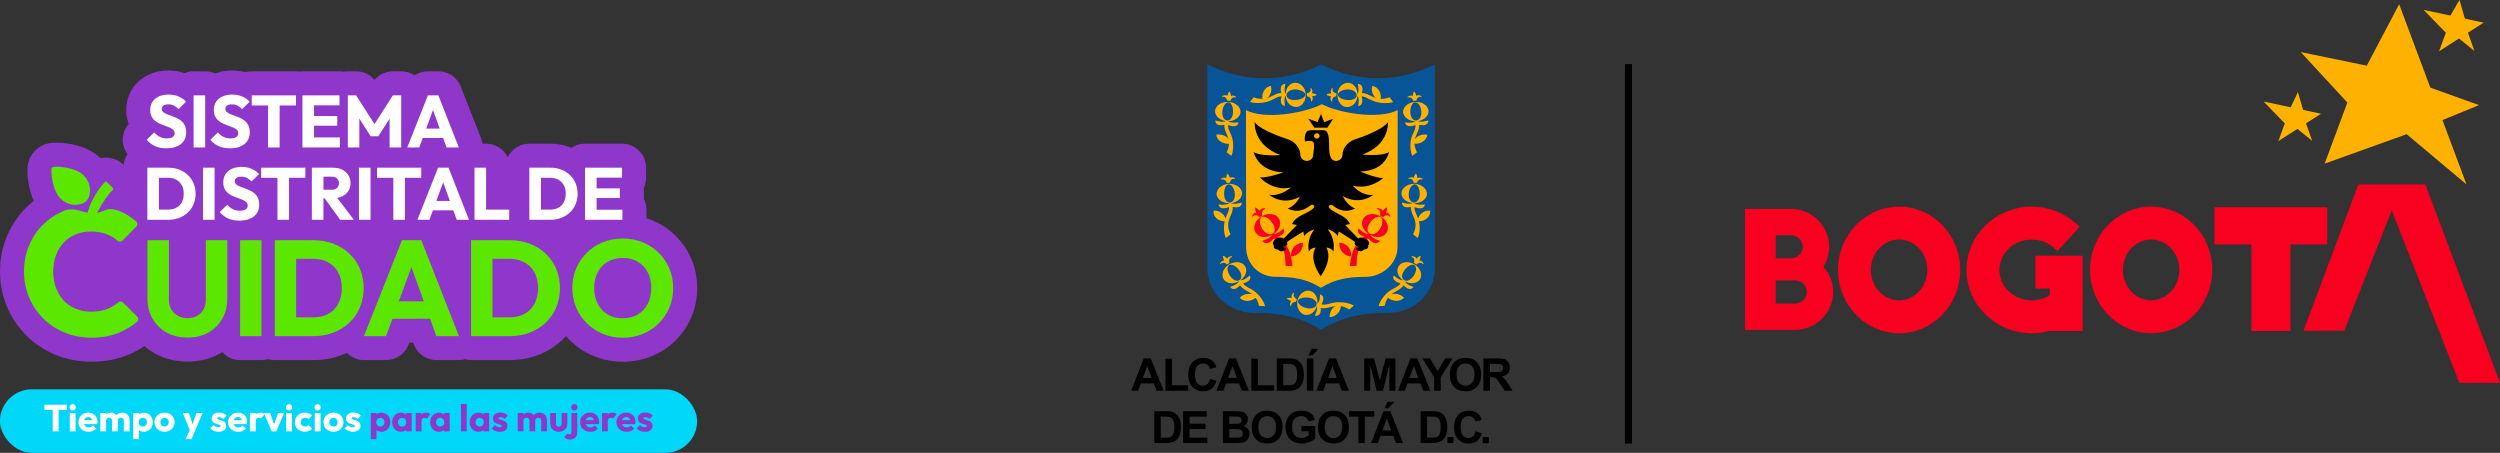 <?xml version="1.0" encoding="UTF-8"?>
<svg id="Capa_1" data-name="Capa 1" xmlns="http://www.w3.org/2000/svg" viewBox="0 0 1409.62 255.35">
  <rect x="0" y="0" width="1409.62" height="255.35" fill="#333333" stroke="none"/>
  <defs>
    <style>
      .cls-1 {
        fill: #f80020;
      }

      .cls-2 {
        fill: #075497;
      }

      .cls-3 {
        fill: #ffb100;
      }

      .cls-4 {
        fill: #fff;
      }

      .cls-5 {
        fill: #9037cb;
      }

      .cls-6 {
        fill: #00d7f9;
      }

      .cls-7 {
        fill: #5ce700;
      }
    </style>
  </defs>
  <g>
    <g>
      <rect class="cls-6" x="0" y="219.53" width="393.09" height="35.82" rx="17.91" ry="17.91"/>
      <g>
        <polygon class="cls-4" points="25.02 231.12 29.73 231.12 29.73 243.23 33.07 243.23 33.07 231.12 37.77 231.12 37.77 228.2 25.02 228.2 25.02 231.12"/>
        <rect class="cls-4" x="39.35" y="232.89" width="3.26" height="10.34"/>
        <path class="cls-4" d="M40.99,227.88c-.51,0-.93.17-1.27.51-.33.34-.5.77-.5,1.28s.17.92.5,1.27c.33.35.76.52,1.27.52s.93-.17,1.26-.52c.33-.35.49-.77.49-1.27s-.16-.94-.49-1.28c-.33-.34-.75-.51-1.26-.51Z"/>
        <path class="cls-4" d="M52.48,233.31c-.78-.44-1.68-.66-2.7-.66s-1.99.23-2.83.7c-.84.47-1.5,1.11-1.99,1.93-.49.82-.73,1.74-.73,2.78s.25,1.97.74,2.79c.5.82,1.18,1.47,2.05,1.93.87.46,1.87.69,2.99.69.87,0,1.66-.15,2.38-.45.72-.3,1.34-.74,1.85-1.34l-1.79-1.79c-.31.35-.67.62-1.09.8-.41.18-.87.27-1.38.27-.55,0-1.03-.12-1.44-.35-.4-.23-.72-.57-.94-1-.07-.14-.13-.3-.18-.46l7.4-.02c.06-.27.1-.51.12-.71.02-.21.03-.4.03-.59,0-1.01-.22-1.9-.67-2.68-.45-.78-1.06-1.39-1.84-1.83ZM48.47,235.49c.38-.23.82-.35,1.33-.35.48,0,.89.1,1.22.31.33.21.59.5.76.89.07.16.13.35.17.55h-4.51c.04-.14.09-.28.16-.41.21-.43.5-.76.87-.99Z"/>
        <path class="cls-4" d="M71.05,233.17c-.62-.33-1.32-.5-2.12-.5s-1.54.17-2.18.52c-.43.23-.8.53-1.12.89-.3-.38-.65-.69-1.07-.93-.57-.33-1.22-.49-1.95-.49-.77,0-1.45.16-2.06.48-.27.14-.51.31-.72.5v-.77h-3.26v10.34h3.26v-6.04c0-.35.07-.65.22-.89.15-.24.35-.43.61-.56s.55-.2.87-.2c.47,0,.86.15,1.18.44s.48.7.48,1.22v6.04h3.26v-6.04c0-.35.07-.65.22-.89.15-.24.35-.43.61-.56s.55-.2.87-.2c.47,0,.86.15,1.18.44.32.29.48.7.48,1.22v6.04h3.26v-6.41c0-.87-.18-1.61-.54-2.22-.36-.62-.85-1.09-1.47-1.43Z"/>
        <path class="cls-4" d="M83.71,233.38c-.76-.47-1.63-.7-2.61-.7-.7,0-1.33.14-1.92.43-.29.14-.55.31-.79.5v-.71h-3.26v14.71h3.21v-5.07c.25.2.52.37.83.51.58.27,1.22.4,1.92.4.98,0,1.85-.23,2.61-.7.76-.47,1.35-1.11,1.79-1.92.43-.81.65-1.73.65-2.77s-.22-1.96-.65-2.77c-.43-.81-1.03-1.45-1.79-1.92ZM82.55,239.31c-.2.37-.47.66-.82.87-.35.21-.76.32-1.22.32-.44,0-.84-.11-1.19-.32-.35-.21-.63-.5-.82-.87-.19-.37-.29-.79-.29-1.26s.1-.91.3-1.28c.2-.37.47-.66.82-.86.35-.21.75-.31,1.2-.31s.85.1,1.2.31c.35.21.62.49.82.86.2.37.3.79.3,1.28s-.1.89-.3,1.26Z"/>
        <path class="cls-4" d="M95.68,233.35c-.85-.47-1.82-.7-2.89-.7s-2.04.24-2.89.71c-.85.48-1.53,1.12-2.02,1.93-.5.81-.74,1.72-.74,2.75s.25,1.94.74,2.77c.5.82,1.17,1.47,2.03,1.95.86.48,1.82.71,2.88.71s2.04-.24,2.89-.71c.85-.48,1.53-1.12,2.02-1.95.5-.82.75-1.75.75-2.77s-.25-1.94-.75-2.76c-.5-.82-1.17-1.46-2.02-1.93ZM94.84,239.32c-.19.38-.46.67-.82.87-.35.21-.77.31-1.23.31s-.86-.1-1.21-.31c-.35-.21-.63-.5-.83-.87-.2-.38-.3-.8-.3-1.27s.1-.91.3-1.28c.2-.37.48-.66.83-.86.35-.21.76-.31,1.21-.31s.88.1,1.22.31c.35.21.62.49.82.85.2.36.3.78.3,1.27s-.1.91-.29,1.29Z"/>
        <polygon class="cls-4" points="108.62 239.17 106.56 232.89 103.05 232.89 107 242.52 104.64 247.59 107.99 247.59 109.82 243.27 114.24 232.89 110.73 232.89 108.62 239.17"/>
        <path class="cls-4" d="M122.76,235.39c.18-.11.46-.16.83-.16s.78.08,1.18.23c.4.16.77.43,1.1.81l1.85-1.87c-.47-.6-1.07-1.05-1.82-1.35-.74-.3-1.56-.46-2.44-.46s-1.57.14-2.19.43c-.62.28-1.11.67-1.45,1.16s-.51,1.07-.51,1.73c0,.62.12,1.14.36,1.54.24.4.55.72.94.95.38.23.79.4,1.21.53.43.13.83.24,1.21.35.38.11.7.23.95.36.25.13.37.33.37.59,0,.2-.1.35-.31.47-.21.11-.5.17-.88.17-.55,0-1.06-.1-1.53-.31-.47-.21-.87-.49-1.21-.86l-1.85,1.87c.35.38.78.72,1.29,1.01.5.29,1.05.51,1.64.67.59.16,1.19.23,1.8.23,1.29,0,2.32-.3,3.08-.89.76-.6,1.14-1.4,1.14-2.4,0-.65-.12-1.18-.36-1.59-.24-.4-.55-.73-.94-.97-.38-.24-.79-.43-1.21-.57-.43-.14-.83-.26-1.21-.36-.38-.1-.7-.21-.94-.34-.24-.13-.36-.3-.36-.51,0-.2.09-.35.28-.46Z"/>
        <path class="cls-4" d="M136.85,233.31c-.78-.44-1.68-.66-2.7-.66s-1.99.23-2.83.7c-.84.47-1.5,1.11-1.99,1.93-.49.82-.73,1.74-.73,2.78s.25,1.97.74,2.79c.5.82,1.18,1.47,2.05,1.93.87.46,1.87.69,2.99.69.87,0,1.66-.15,2.38-.45.72-.3,1.34-.74,1.85-1.34l-1.79-1.79c-.31.35-.67.62-1.09.8-.41.18-.87.27-1.38.27-.55,0-1.03-.12-1.44-.35-.4-.23-.72-.57-.94-1-.07-.14-.13-.3-.18-.46l7.4-.02c.06-.27.1-.51.12-.71.02-.21.03-.4.03-.59,0-1.01-.22-1.9-.67-2.68-.45-.78-1.06-1.39-1.84-1.83ZM132.83,235.49c.38-.23.82-.35,1.33-.35.48,0,.89.1,1.22.31.33.21.59.5.76.89.07.16.13.35.17.55h-4.51c.04-.14.09-.28.16-.41.21-.43.5-.76.87-.99Z"/>
        <path class="cls-4" d="M154.53,239.29l-2.21-6.4h-3.51l.27.64c-.27-.28-.57-.49-.92-.63-.38-.15-.81-.22-1.31-.22-1.14,0-2.02.33-2.66,1v-.79h-3.26v10.34h3.26v-5.68c0-.67.16-1.17.48-1.5.32-.33.75-.5,1.29-.5.27,0,.51.04.72.13.21.09.39.21.53.36l1.91-2.41,4.07,9.61h2.62l4.38-10.34h-3.45l-2.21,6.4Z"/>
        <rect class="cls-4" x="161.36" y="232.89" width="3.26" height="10.34"/>
        <path class="cls-4" d="M163,227.88c-.51,0-.93.17-1.27.51-.33.34-.5.77-.5,1.28s.17.92.5,1.27c.33.35.76.52,1.27.52s.93-.17,1.26-.52c.33-.35.49-.77.49-1.27s-.16-.94-.49-1.28c-.33-.34-.75-.51-1.26-.51Z"/>
        <path class="cls-4" d="M173.1,240.28c-.33.15-.71.22-1.14.22-.45,0-.87-.11-1.23-.32-.37-.21-.66-.5-.86-.87-.21-.37-.31-.79-.31-1.28s.1-.9.31-1.27c.21-.36.49-.65.85-.85.36-.21.78-.31,1.25-.31.41,0,.78.06,1.1.19.32.13.6.33.84.6l2.09-2.09c-.53-.55-1.12-.97-1.8-1.25-.67-.28-1.42-.42-2.22-.42-1.08,0-2.05.23-2.92.7-.87.47-1.55,1.11-2.05,1.93-.5.82-.76,1.74-.76,2.78s.25,1.94.74,2.77c.5.82,1.18,1.47,2.04,1.94.87.47,1.83.7,2.89.7.84,0,1.6-.15,2.28-.44.68-.29,1.29-.72,1.83-1.29l-2.06-2.09c-.24.27-.53.48-.86.63Z"/>
        <path class="cls-4" d="M179.11,227.88c-.51,0-.93.17-1.27.51-.33.34-.5.77-.5,1.28s.17.92.5,1.27c.33.35.76.52,1.27.52s.93-.17,1.26-.52c.33-.35.49-.77.49-1.27s-.16-.94-.49-1.28c-.33-.34-.75-.51-1.26-.51Z"/>
        <rect class="cls-4" x="177.48" y="232.89" width="3.26" height="10.34"/>
        <path class="cls-4" d="M190.91,233.35c-.85-.47-1.82-.7-2.89-.7s-2.04.24-2.89.71c-.85.48-1.53,1.12-2.02,1.93-.5.81-.74,1.72-.74,2.75s.25,1.94.74,2.77c.5.82,1.17,1.47,2.03,1.95.86.48,1.82.71,2.88.71s2.04-.24,2.89-.71c.85-.48,1.53-1.12,2.02-1.95.5-.82.75-1.75.75-2.77s-.25-1.94-.75-2.76c-.5-.82-1.17-1.46-2.02-1.93ZM190.06,239.32c-.19.38-.46.67-.82.87-.35.21-.77.31-1.23.31s-.86-.1-1.21-.31c-.35-.21-.63-.5-.83-.87-.2-.38-.3-.8-.3-1.27s.1-.91.3-1.28c.2-.37.48-.66.83-.86.35-.21.76-.31,1.21-.31s.88.1,1.22.31c.35.21.62.49.82.85.2.36.3.78.3,1.27s-.1.91-.29,1.29Z"/>
        <path class="cls-4" d="M198.52,235.39c.18-.11.46-.16.83-.16s.78.08,1.18.23c.4.16.77.43,1.1.81l1.85-1.87c-.47-.6-1.07-1.05-1.82-1.35-.74-.3-1.56-.46-2.44-.46s-1.57.14-2.19.43c-.62.28-1.11.67-1.45,1.16-.34.49-.51,1.07-.51,1.73,0,.62.12,1.14.36,1.54.24.4.55.72.94.95.38.23.79.4,1.21.53.43.13.83.24,1.21.35.38.11.7.23.95.36.25.13.37.33.37.59,0,.2-.1.35-.31.47-.21.11-.5.17-.88.17-.55,0-1.06-.1-1.53-.31-.47-.21-.87-.49-1.21-.86l-1.85,1.87c.35.38.78.72,1.29,1.01.5.29,1.05.51,1.64.67.59.16,1.19.23,1.8.23,1.29,0,2.32-.3,3.08-.89.76-.6,1.14-1.4,1.14-2.4,0-.65-.12-1.18-.36-1.59-.24-.4-.55-.73-.94-.97-.38-.24-.79-.43-1.21-.57-.43-.14-.83-.26-1.21-.36-.38-.1-.7-.21-.94-.34-.24-.13-.36-.3-.36-.51,0-.2.09-.35.28-.46Z"/>
        <path class="cls-5" d="M217.65,233.38c-.76-.47-1.63-.7-2.61-.7-.7,0-1.33.14-1.92.43-.29.14-.55.31-.79.5v-.71h-3.26v14.71h3.21v-5.07c.25.2.52.37.83.51.58.27,1.22.4,1.92.4.98,0,1.85-.23,2.61-.7.76-.47,1.35-1.11,1.79-1.92.43-.81.65-1.73.65-2.77s-.22-1.96-.65-2.77c-.43-.81-1.03-1.45-1.79-1.92ZM216.49,239.31c-.2.37-.47.66-.82.87-.35.21-.76.32-1.22.32-.44,0-.84-.11-1.19-.32-.35-.21-.63-.5-.82-.87-.19-.37-.29-.79-.29-1.26s.1-.91.3-1.28c.2-.37.47-.66.82-.86.35-.21.75-.31,1.2-.31s.85.1,1.2.31c.35.21.62.49.82.86.2.37.3.79.3,1.28s-.1.89-.3,1.26Z"/>
        <path class="cls-5" d="M228.92,233.75c-.28-.27-.6-.49-.97-.67-.56-.27-1.19-.4-1.88-.4-.95,0-1.8.23-2.54.7-.74.47-1.33,1.11-1.77,1.92-.43.81-.65,1.73-.65,2.77s.22,1.96.65,2.77c.43.81,1.02,1.45,1.77,1.92.74.47,1.59.7,2.54.7.7,0,1.33-.14,1.89-.4.37-.17.68-.4.96-.66v.85h3.19v-10.34h-3.19v.86ZM226.72,240.51c-.44,0-.84-.11-1.19-.32-.35-.21-.63-.5-.83-.87-.2-.37-.3-.79-.3-1.26s.1-.91.31-1.28c.21-.37.48-.66.83-.86.35-.21.75-.31,1.2-.31s.85.1,1.2.31c.35.21.62.49.81.86.19.37.29.79.29,1.28,0,.71-.21,1.29-.64,1.76s-.99.69-1.68.69Z"/>
        <path class="cls-5" d="M241.63,232.9c-.38-.15-.81-.22-1.31-.22-1.14,0-2.02.33-2.66,1v-.79h-3.26v10.34h3.26v-5.68c0-.67.16-1.17.48-1.5.32-.33.75-.5,1.29-.5.27,0,.51.04.72.13.21.09.39.21.53.36l1.94-2.45c-.28-.31-.61-.54-.99-.69Z"/>
        <path class="cls-5" d="M250.37,233.75c-.28-.27-.6-.49-.97-.67-.56-.27-1.19-.4-1.88-.4-.95,0-1.8.23-2.54.7-.74.47-1.33,1.11-1.77,1.92-.43.81-.65,1.73-.65,2.77s.22,1.96.65,2.77c.43.81,1.02,1.45,1.77,1.92.74.47,1.59.7,2.54.7.7,0,1.33-.14,1.89-.4.37-.17.68-.4.96-.66v.85h3.19v-10.34h-3.19v.86ZM248.18,240.51c-.44,0-.84-.11-1.19-.32-.35-.21-.63-.5-.83-.87-.2-.37-.3-.79-.3-1.26s.1-.91.31-1.28.48-.66.83-.86c.35-.21.75-.31,1.2-.31s.85.1,1.2.31c.35.21.62.49.81.86.19.37.29.79.29,1.28,0,.71-.21,1.29-.64,1.76s-.99.69-1.68.69Z"/>
        <rect class="cls-5" x="259.91" y="227.78" width="3.26" height="15.45"/>
        <path class="cls-5" d="M272.63,233.75c-.28-.27-.6-.49-.97-.67-.56-.27-1.19-.4-1.88-.4-.95,0-1.8.23-2.54.7-.74.47-1.33,1.11-1.77,1.92-.43.81-.65,1.73-.65,2.77s.22,1.96.65,2.77c.43.81,1.02,1.45,1.77,1.92.74.47,1.59.7,2.54.7.7,0,1.33-.14,1.89-.4.37-.17.68-.4.96-.66v.85h3.19v-10.34h-3.19v.86ZM270.44,240.51c-.44,0-.84-.11-1.19-.32-.35-.21-.63-.5-.83-.87-.2-.37-.3-.79-.3-1.26s.1-.91.31-1.28.48-.66.83-.86c.35-.21.75-.31,1.2-.31s.85.1,1.2.31c.35.21.62.49.81.86.19.37.29.79.29,1.28,0,.71-.21,1.29-.64,1.76s-.99.69-1.68.69Z"/>
        <path class="cls-5" d="M281.36,235.39c.18-.11.46-.16.83-.16s.78.08,1.18.23c.4.16.77.43,1.1.81l1.85-1.87c-.47-.6-1.07-1.05-1.82-1.35-.74-.3-1.56-.46-2.44-.46s-1.57.14-2.19.43c-.62.28-1.11.67-1.45,1.16-.34.49-.51,1.07-.51,1.73,0,.62.12,1.14.36,1.54.24.4.55.72.94.95.38.23.79.4,1.21.53.43.13.83.24,1.21.35.38.11.7.23.95.36.25.13.37.33.37.59,0,.2-.1.35-.31.47-.21.11-.5.17-.88.17-.55,0-1.06-.1-1.53-.31-.47-.21-.87-.49-1.21-.86l-1.85,1.87c.35.38.78.72,1.29,1.01.5.29,1.05.51,1.64.67.59.16,1.19.23,1.8.23,1.29,0,2.32-.3,3.08-.89.76-.6,1.14-1.4,1.14-2.4,0-.65-.12-1.18-.36-1.59-.24-.4-.55-.73-.94-.97-.38-.24-.79-.43-1.21-.57-.43-.14-.83-.26-1.21-.36-.38-.1-.7-.21-.94-.34-.24-.13-.36-.3-.36-.51,0-.2.09-.35.28-.46Z"/>
        <path class="cls-5" d="M306.4,233.17c-.62-.33-1.32-.5-2.12-.5s-1.54.17-2.18.52c-.43.23-.8.53-1.12.89-.3-.38-.65-.69-1.07-.93-.57-.33-1.22-.49-1.95-.49-.77,0-1.45.16-2.06.48-.27.14-.51.31-.72.5v-.77h-3.26v10.34h3.26v-6.04c0-.35.07-.65.22-.89.15-.24.35-.43.61-.56s.55-.2.87-.2c.47,0,.86.15,1.18.44.32.29.48.7.48,1.22v6.04h3.26v-6.04c0-.35.07-.65.22-.89.15-.24.35-.43.61-.56s.55-.2.87-.2c.47,0,.86.15,1.18.44s.48.7.48,1.22v6.04h3.26v-6.41c0-.87-.18-1.61-.54-2.22-.36-.62-.85-1.09-1.47-1.43Z"/>
        <path class="cls-5" d="M319.31,241.26c.41-.69.62-1.49.62-2.39v-5.98h-3.26v5.96c0,.54-.14.96-.43,1.27-.28.31-.67.46-1.15.46-.34,0-.63-.07-.87-.21-.24-.14-.42-.34-.54-.6-.12-.26-.18-.56-.18-.92v-5.96h-3.26v6c0,.89.21,1.69.62,2.37.41.69.98,1.23,1.71,1.62.73.39,1.57.59,2.52.59s1.79-.2,2.51-.59c.72-.39,1.29-.93,1.7-1.62Z"/>
        <path class="cls-5" d="M323.88,227.88c-.51,0-.93.17-1.27.51-.33.34-.5.77-.5,1.28s.17.92.5,1.27c.33.35.76.52,1.27.52s.93-.17,1.26-.52c.33-.35.49-.77.49-1.27s-.16-.94-.49-1.28c-.33-.34-.74-.51-1.26-.51Z"/>
        <path class="cls-5" d="M322.22,243.8c0,.38-.1.67-.31.85-.21.18-.46.28-.78.28-.21,0-.4-.04-.56-.12-.16-.08-.32-.21-.48-.39l-2.02,2.02c.4.45.86.81,1.38,1.05.53.25,1.16.37,1.92.37.79,0,1.5-.17,2.12-.51s1.1-.82,1.46-1.43c.35-.61.53-1.33.53-2.17v-10.88h-3.26v10.92Z"/>
        <path class="cls-5" d="M335.35,233.31c-.78-.44-1.68-.66-2.7-.66s-1.99.23-2.83.7c-.84.47-1.5,1.11-1.99,1.93-.49.82-.73,1.74-.73,2.78s.25,1.97.74,2.79c.5.82,1.18,1.47,2.05,1.93.87.46,1.87.69,2.99.69.87,0,1.66-.15,2.38-.45.72-.3,1.34-.74,1.85-1.34l-1.79-1.79c-.31.35-.67.62-1.09.8-.41.18-.87.27-1.38.27-.55,0-1.03-.12-1.44-.35-.4-.23-.72-.57-.94-1-.07-.14-.13-.3-.18-.46l7.4-.02c.06-.27.1-.51.12-.71.02-.21.03-.4.03-.59,0-1.01-.22-1.9-.67-2.68-.45-.78-1.06-1.39-1.84-1.83ZM331.34,235.49c.38-.23.82-.35,1.33-.35.48,0,.89.1,1.22.31.33.21.59.5.76.89.07.16.13.35.17.55h-4.51c.04-.14.09-.28.16-.41.21-.43.5-.76.87-.99Z"/>
        <path class="cls-5" d="M346.67,232.9c-.38-.15-.81-.22-1.31-.22-1.14,0-2.02.33-2.66,1v-.79h-3.26v10.34h3.26v-5.68c0-.67.16-1.17.48-1.5.32-.33.75-.5,1.29-.5.27,0,.51.04.72.13.21.09.39.21.53.36l1.94-2.45c-.28-.31-.61-.54-.99-.69Z"/>
        <path class="cls-5" d="M355.81,233.31c-.78-.44-1.68-.66-2.7-.66s-1.99.23-2.83.7c-.84.47-1.5,1.11-1.99,1.93-.49.82-.73,1.74-.73,2.78s.25,1.97.74,2.79c.5.82,1.18,1.47,2.05,1.93.87.46,1.87.69,2.99.69.87,0,1.66-.15,2.38-.45.72-.3,1.34-.74,1.85-1.34l-1.79-1.79c-.31.35-.67.62-1.09.8-.41.18-.87.27-1.38.27-.55,0-1.03-.12-1.44-.35-.4-.23-.72-.57-.94-1-.07-.14-.13-.3-.18-.46l7.4-.02c.06-.27.1-.51.12-.71.02-.21.03-.4.03-.59,0-1.01-.22-1.9-.67-2.68-.45-.78-1.06-1.39-1.84-1.83ZM351.8,235.49c.38-.23.82-.35,1.33-.35.48,0,.89.1,1.22.31.33.21.59.5.76.89.07.16.13.35.17.55h-4.51c.04-.14.09-.28.16-.41.21-.43.5-.76.87-.99Z"/>
        <path class="cls-5" d="M366.58,237.63c-.38-.24-.79-.43-1.21-.57-.43-.14-.83-.26-1.21-.36-.38-.1-.7-.21-.94-.34-.24-.13-.36-.3-.36-.51,0-.2.09-.35.28-.46.18-.11.46-.16.83-.16s.78.08,1.18.23c.4.16.77.43,1.1.81l1.85-1.87c-.47-.6-1.07-1.05-1.82-1.35-.74-.3-1.56-.46-2.44-.46s-1.57.14-2.19.43c-.62.28-1.11.67-1.45,1.16s-.51,1.07-.51,1.73c0,.62.12,1.14.36,1.54.24.4.55.72.94.95.38.23.79.4,1.21.53.43.13.83.24,1.21.35.38.11.7.23.95.36.25.13.37.33.37.59,0,.2-.1.35-.31.47-.21.11-.5.17-.88.17-.55,0-1.06-.1-1.53-.31-.47-.21-.87-.49-1.21-.86l-1.85,1.87c.35.38.78.72,1.29,1.01.5.29,1.05.51,1.64.67.59.16,1.19.23,1.8.23,1.29,0,2.32-.3,3.08-.89.76-.6,1.14-1.4,1.14-2.4,0-.65-.12-1.18-.36-1.59-.24-.4-.55-.73-.94-.97Z"/>
      </g>
    </g>
    <g>
      <path class="cls-5" d="M389.88,146.15c-2.12-5.04-5.16-9.52-9.02-13.31-3.83-3.75-8.34-6.7-13.41-8.77-.97-.4-1.96-.74-2.96-1.06v-4.74c0-2.21-.53-4.29-1.46-6.13,0-.16,0-.32,0-.48v-5.45c0-.11,0-.23,0-.34.8-1.73,1.25-3.66,1.25-5.7v-5.62c0-7.48-6.06-13.54-13.54-13.54h-20.89c-2.83,0-5.46.87-7.63,2.36-.35-.15-.69-.29-1.04-.42-3.4-1.28-7.07-1.94-10.92-1.94h-11.78c-5.38,0-10.01,3.14-12.19,7.68-2.19-4.54-6.82-7.68-12.19-7.68h-2.01c-.15-.95-.4-1.89-.76-2.81l-11.53-29.38c-2.03-5.19-7.04-8.6-12.61-8.6h-5.91c-2.74,0-5.35.83-7.53,2.29-2.15-1.45-4.75-2.29-7.53-2.29h-4.7c-4.03,0-7.81,1.79-10.36,4.82-2.55-3.04-6.34-4.82-10.36-4.82h-4.66c-.8,0-1.59.08-2.35.22-.77-.13-1.55-.22-2.35-.22h-20.89c-.62,0-1.23.06-1.83.14-.6-.08-1.21-.14-1.83-.14h-24.93c-1.25,0-2.46.18-3.61.5-2.37-.63-4.85-.96-7.42-.96-3.44,0-6.67.57-9.63,1.68-1.71-.78-3.6-1.22-5.6-1.22h-6.53c-1.8,0-3.51.36-5.07.99-2.85-.96-5.87-1.45-9.03-1.45-3.89,0-7.53.73-10.79,2.15-3.89,1.7-7.16,4.41-9.47,7.85-2.36,3.52-3.6,7.74-3.6,12.2,0,2.86.46,5.51,1.37,7.92-4.23,4.81-4.49,11.94-.66,17.05-1.19,1.75-1.98,3.79-2.24,5.99l-.04-.04c-.26-.25-.53-.5-.81-.73-2.56-2.11-5.79-3.28-9.1-3.28-1.03,0-2.05.11-3.04.33-2.16-2.11-4.73-3.85-7.68-5.19-1.55-.7-3.22-1.31-4.95-1.81-2.25-.65-4.63-1.12-7.29-1.45-1.25-.15-2.56-.24-3.89-.26h-.38c-.38-.02-.76-.03-1.14-.03-1.06,0-2.04.06-2.98.19-3.24.43-6.24,1.95-8.54,4.29,0,0-.19.2-.28.29-2.25,2.36-3.65,5.39-3.98,8.6-.18,1.71-.1,3.16-.05,4.12l.02.38c.06,1.36.18,2.64.37,3.89.4,2.63.94,5,1.66,7.23.42,1.33.93,2.59,1.48,3.82-1.44,1.12-2.81,2.32-4.12,3.6-4.69,4.59-8.38,10.06-10.98,16.23-2.61,6.19-3.93,12.89-3.93,19.93s1.32,13.75,3.92,19.93c2.59,6.16,6.29,11.64,10.98,16.28,4.7,4.65,10.25,8.3,16.49,10.85,6.28,2.56,13.07,3.85,20.18,3.85,7.49,0,14.4-1.29,20.56-3.83,3.28-1.35,6.4-3.01,9.31-4.94,1.8,1.57,3.77,2.95,5.92,4.15,5.42,3.01,11.59,4.54,18.34,4.54s12.94-1.53,18.34-4.56c.44-.25.86-.52,1.29-.78,2.48,2.76,6.06,4.5,10.06,4.5h12.03c1.31,0,2.56-.19,3.76-.54,1.19.34,2.45.54,3.76.54h21.83c5.69,0,11.1-.97,16.09-2.9.91-.35,1.8-.74,2.68-1.15,2.52,2.56,5.99,4.05,9.65,4.05h12.49c5.68,0,10.76-3.54,12.71-8.88l.34-.93h2.24l.32.87c1.94,5.36,7.03,8.94,12.73,8.94h12.72c1.18,0,2.34-.16,3.45-.45,1.09.28,2.23.45,3.42.45h21.83c5.69,0,11.1-.97,16.09-2.9,5.07-1.95,9.58-4.77,13.41-8.36.76-.72,1.49-1.47,2.19-2.25.72.84,1.48,1.65,2.27,2.43,3.84,3.76,8.34,6.73,13.37,8.82,5.09,2.11,10.63,3.18,16.49,3.18s11.25-1.07,16.33-3.18c5.06-2.1,9.55-5.06,13.35-8.83,3.81-3.77,6.81-8.23,8.93-13.25,2.13-5.05,3.21-10.52,3.21-16.25s-1.08-11.27-3.21-16.32Z"/>
      <g>
        <path class="cls-4" d="M102.26,68.19c-.82-.68-1.71-1.24-2.68-1.69-.97-.44-1.95-.83-2.93-1.17-.99-.33-1.89-.67-2.7-1-.82-.33-1.48-.73-1.98-1.19-.5-.46-.75-1.06-.75-1.81,0-.8.33-1.42,1-1.85.67-.43,1.57-.64,2.7-.64s2.16.22,3.06.67c.9.44,1.8,1.12,2.68,2.04l4.24-4.2c-1.11-1.25-2.52-2.23-4.22-2.95-1.71-.72-3.59-1.08-5.64-1.08s-3.81.34-5.37,1.02c-1.55.68-2.77,1.67-3.64,2.98-.87,1.3-1.31,2.86-1.31,4.66,0,1.5.25,2.74.75,3.72.5.99,1.16,1.8,1.98,2.46.82.65,1.71,1.19,2.68,1.62.97.43,1.95.81,2.93,1.14.98.33,1.89.68,2.7,1.04.82.36,1.48.79,1.98,1.29.5.5.75,1.15.75,1.96,0,.89-.38,1.58-1.14,2.08-.76.5-1.84.75-3.23.75-1.53,0-2.86-.3-4.02-.89-1.15-.6-2.2-1.44-3.14-2.52l-4.24,4.2c1.44,1.61,3.03,2.81,4.76,3.6,1.73.79,3.81,1.19,6.22,1.19,3.52,0,6.28-.8,8.28-2.39,2-1.6,3-3.79,3-6.6,0-1.53-.25-2.81-.75-3.85-.5-1.04-1.16-1.9-1.98-2.58Z"/>
        <rect class="cls-4" x="109.15" y="53.77" width="6.53" height="29.38"/>
        <path class="cls-4" d="M138.13,68.19c-.82-.68-1.71-1.24-2.68-1.69-.97-.44-1.95-.83-2.93-1.17-.99-.33-1.89-.67-2.71-1-.82-.33-1.48-.73-1.98-1.19-.5-.46-.75-1.06-.75-1.81,0-.8.33-1.42,1-1.85.67-.43,1.57-.64,2.7-.64s2.16.22,3.06.67c.9.44,1.8,1.12,2.68,2.04l4.24-4.2c-1.11-1.25-2.52-2.23-4.22-2.95-1.71-.72-3.59-1.08-5.64-1.08s-3.82.34-5.37,1.02c-1.55.68-2.77,1.67-3.64,2.98-.87,1.3-1.31,2.86-1.31,4.66,0,1.5.25,2.74.75,3.72.5.99,1.16,1.8,1.98,2.46.82.65,1.71,1.19,2.68,1.62.97.43,1.95.81,2.93,1.14.98.33,1.89.68,2.7,1.04.82.36,1.48.79,1.98,1.29s.75,1.15.75,1.96c0,.89-.38,1.58-1.14,2.08-.76.5-1.84.75-3.23.75-1.53,0-2.86-.3-4.02-.89-1.15-.6-2.2-1.44-3.14-2.52l-4.24,4.2c1.44,1.61,3.03,2.81,4.76,3.6,1.73.79,3.81,1.19,6.22,1.19,3.52,0,6.28-.8,8.28-2.39,2-1.6,3-3.79,3-6.6,0-1.53-.25-2.81-.75-3.85-.5-1.04-1.16-1.9-1.98-2.58Z"/>
        <polygon class="cls-4" points="141.94 59.47 151.14 59.47 151.14 83.15 157.67 83.15 157.67 59.47 166.87 59.47 166.87 53.77 141.94 53.77 141.94 59.47"/>
        <polygon class="cls-4" points="177.06 70.88 190.17 70.88 190.17 65.42 177.06 65.42 177.06 59.39 191.42 59.39 191.42 53.77 177.06 53.77 175.52 53.77 170.53 53.77 170.53 83.15 175.52 83.15 177.06 83.15 191.63 83.15 191.63 77.49 177.06 77.49 177.06 70.88"/>
        <polygon class="cls-4" points="211.16 69.94 200.78 53.77 196.12 53.77 196.12 83.15 202.61 83.15 202.61 66.85 208.98 76.83 213.31 76.83 219.68 66.91 219.68 83.15 226.21 83.15 226.21 53.77 221.51 53.77 211.16 69.94"/>
        <path class="cls-4" d="M251.8,83.15h6.91l-11.53-29.38h-5.91l-11.65,29.38h6.78l1.95-5.33h11.52l1.93,5.33ZM240.31,72.5l3.84-10.48,3.79,10.48h-7.63Z"/>
      </g>
      <g>
        <path class="cls-4" d="M105.9,98.65c-1.4-1.32-3.04-2.33-4.91-3.04-1.87-.71-3.92-1.06-6.14-1.06h-11.78v29.38h11.86c2.19,0,4.22-.36,6.1-1.08,1.87-.72,3.5-1.73,4.89-3.04,1.39-1.3,2.46-2.86,3.23-4.66.76-1.8,1.14-3.77,1.14-5.91s-.38-4.14-1.14-5.93c-.76-1.79-1.85-3.34-3.25-4.66ZM102.51,114.03c-.72,1.36-1.75,2.39-3.08,3.1-1.33.71-2.89,1.06-4.66,1.06h-5.16v-17.94h5.16c1.78,0,3.32.36,4.64,1.08,1.32.72,2.34,1.75,3.08,3.08.73,1.33,1.1,2.93,1.1,4.79s-.36,3.47-1.08,4.83Z"/>
        <rect class="cls-4" x="114.46" y="94.55" width="6.53" height="29.38"/>
        <path class="cls-4" d="M143.44,108.97c-.82-.68-1.71-1.24-2.68-1.69-.97-.44-1.95-.83-2.93-1.17-.99-.33-1.89-.67-2.7-1-.82-.33-1.48-.73-1.98-1.19-.5-.46-.75-1.06-.75-1.81,0-.8.33-1.42,1-1.85.67-.43,1.57-.64,2.7-.64s2.16.22,3.06.67c.9.44,1.8,1.12,2.68,2.04l4.24-4.2c-1.11-1.25-2.52-2.23-4.22-2.95-1.71-.72-3.59-1.08-5.64-1.08s-3.81.34-5.37,1.02c-1.55.68-2.77,1.67-3.64,2.98-.87,1.3-1.31,2.86-1.31,4.66,0,1.5.25,2.74.75,3.72.5.99,1.16,1.8,1.98,2.46.82.65,1.71,1.19,2.68,1.62.97.43,1.95.81,2.93,1.14.98.33,1.89.68,2.7,1.04.82.36,1.48.79,1.98,1.29.5.5.75,1.15.75,1.96,0,.89-.38,1.58-1.14,2.08-.76.5-1.84.75-3.23.75-1.53,0-2.86-.3-4.02-.89-1.15-.6-2.2-1.44-3.14-2.52l-4.24,4.2c1.44,1.61,3.03,2.81,4.76,3.6,1.73.79,3.81,1.19,6.22,1.19,3.52,0,6.28-.8,8.28-2.39,2-1.6,3-3.79,3-6.6,0-1.53-.25-2.81-.75-3.85-.5-1.04-1.16-1.9-1.98-2.58Z"/>
        <polygon class="cls-4" points="147.25 100.25 156.45 100.25 156.45 123.93 162.98 123.93 162.98 100.25 172.18 100.25 172.18 94.55 147.25 94.55 147.25 100.25"/>
        <path class="cls-4" d="M192.9,110.74c1.5-.72,2.66-1.73,3.5-3.02.83-1.29,1.25-2.79,1.25-4.52s-.42-3.19-1.25-4.49c-.83-1.3-1.98-2.32-3.45-3.06-1.47-.73-3.18-1.1-5.12-1.1h-11.99v29.38h6.53v-12.11h.68l8.76,12.11h7.74l-9.41-12.33c1-.18,1.92-.46,2.76-.87ZM182.37,99.63h4.7c1.3,0,2.3.35,3,1.04.69.69,1.04,1.57,1.04,2.62,0,1.14-.35,2.04-1.06,2.7-.71.67-1.71,1-3.02,1h-4.66v-7.37Z"/>
        <rect class="cls-4" x="202.39" y="94.55" width="6.53" height="29.38"/>
        <polygon class="cls-4" points="237.51 100.25 237.51 94.55 212.58 94.55 212.58 100.25 221.78 100.25 221.78 123.93 228.31 123.93 228.31 100.25 237.51 100.25"/>
        <path class="cls-4" d="M247,94.55l-11.65,29.38h6.78l1.95-5.33h11.52l1.93,5.33h6.91l-11.53-29.38h-5.91ZM246.04,113.28l3.84-10.48,3.79,10.48h-7.63Z"/>
        <polygon class="cls-4" points="274.09 94.55 267.56 94.55 267.56 123.93 272.59 123.93 274.09 123.93 287.11 123.93 287.11 118.19 274.09 118.19 274.09 94.55"/>
        <path class="cls-4" d="M321.3,98.65c-1.4-1.32-3.04-2.33-4.91-3.04-1.87-.71-3.92-1.06-6.14-1.06h-11.78v29.38h11.86c2.19,0,4.22-.36,6.1-1.08,1.87-.72,3.5-1.73,4.89-3.04,1.39-1.3,2.46-2.86,3.22-4.66.76-1.8,1.14-3.77,1.14-5.91s-.38-4.14-1.14-5.93c-.76-1.79-1.85-3.34-3.25-4.66ZM317.91,114.03c-.72,1.36-1.75,2.39-3.08,3.1-1.33.71-2.89,1.06-4.66,1.06h-5.16v-17.94h5.16c1.78,0,3.32.36,4.64,1.08,1.32.72,2.34,1.75,3.08,3.08.73,1.33,1.1,2.93,1.1,4.79s-.36,3.47-1.08,4.83Z"/>
        <polygon class="cls-4" points="336.39 118.27 336.39 111.66 349.49 111.66 349.49 106.21 336.39 106.21 336.39 100.17 350.74 100.17 350.74 94.55 336.39 94.55 334.85 94.55 329.85 94.55 329.85 123.93 334.85 123.93 336.39 123.93 350.95 123.93 350.95 118.27 336.39 118.27"/>
      </g>
      <g>
        <path class="cls-7" d="M77.37,178.54l-7.96-7.96c-.73-.73-1.91-.79-2.69-.11-1.68,1.46-3.59,2.64-5.73,3.55-2.73,1.16-5.93,1.74-9.61,1.74-3.14,0-6.02-.54-8.64-1.64-2.63-1.09-4.88-2.62-6.75-4.6-1.88-1.98-3.34-4.36-4.4-7.16-1.06-2.79-1.59-5.9-1.59-9.31,0-1.23.07-2.42.22-3.58.25-1.98.7-3.86,1.37-5.62,1.06-2.79,2.52-5.18,4.4-7.16,1.87-1.98,4.12-3.49,6.75-4.55,2.62-1.06,5.51-1.59,8.64-1.59,3.54,0,6.66.58,9.36,1.74,2.09.9,3.95,2.07,5.57,3.51.78.7,1.98.64,2.72-.1l6.42-6.49,1.45-1.46c.81-.82.78-2.17-.11-2.92-2.97-2.53-6.35-4.58-10.13-6.14h-.17c-2.16-.7-4.71-1.28-6.97-.24-1.83.84-3.4,1.34-4.82,1.6,2.62-5.24,6.41-10.58,8.33-12.37.08-.08.17-.16.24-.22.07-.06.16-.13.25-.2.41-.32.45-.97.07-1.34l-.56-.55-2.87-2.79c-.32-.26-.77-.23-1.04.08-.72.8-2.05,2.32-2.76,3.27-1.44,1.91-3.38,5.01-4.94,8.35-.21.45-1.09,2.49-2.1,5.67-1.89-.38-3.71-1.02-5.88-1.53-2.34-.56-4.57-.5-6.62.14-.72.23-1.42.53-2.1.9-3.9,1.8-7.35,4.17-10.34,7.09-3.41,3.34-6.07,7.28-7.98,11.81-1.91,4.53-2.86,9.43-2.86,14.68s.95,10.14,2.86,14.68c1.91,4.54,4.58,8.51,8.03,11.91,3.44,3.41,7.47,6.05,12.07,7.93,4.6,1.87,9.69,2.85,15.08,2.85,5.86,0,10.93-.96,15.4-2.8,3.78-1.56,7.2-3.6,10.27-6.13.91-.75.95-2.12.12-2.95Z"/>
        <path class="cls-7" d="M43.39,96.37c-1.02-.46-2.06-.83-3.12-1.14-1.68-.49-3.41-.8-5.17-1.02-.81-.1-1.64-.15-2.46-.16-.85-.01-1.7-.07-2.52.04-.28.04-.53.19-.72.41h0s0,0,0,0c0,0,0,0-.01,0h0c-.21.2-.36.45-.39.73-.09.82,0,1.67.03,2.52.04.82.11,1.64.23,2.45.27,1.75.63,3.47,1.17,5.13.34,1.05.74,2.08,1.23,3.09.91,1.87,2.13,3.49,3.81,4.71.06.04.11.09.17.13,3.12,2.17,6.51,2.79,10.17,1.74.89-.26,1.72-.67,2.44-1.25.08-.07.28-.26.48-.47.2-.2.39-.41.45-.49.57-.74.95-1.58,1.18-2.48.94-3.69.23-7.07-2.03-10.12-.04-.06-.09-.11-.13-.17-1.27-1.65-2.93-2.82-4.82-3.67Z"/>
      </g>
      <path class="cls-7" d="M116.06,168.98c0,2.15-.45,4-1.34,5.55-.89,1.56-2.11,2.76-3.64,3.6-1.53.84-3.32,1.26-5.36,1.26s-3.72-.42-5.32-1.26c-1.61-.84-2.87-2.06-3.79-3.64-.92-1.58-1.38-3.45-1.38-5.59v-33.48h-12.1v32.79c0,4.29.96,8.11,2.87,11.45,1.92,3.35,4.57,5.96,7.97,7.85,3.4,1.89,7.32,2.83,11.76,2.83s8.35-.94,11.72-2.83c3.37-1.89,6-4.49,7.89-7.81,1.89-3.32,2.83-7.12,2.83-11.41v-32.86h-12.1v33.55Z"/>
      <rect class="cls-7" x="135.4" y="135.43" width="12.03" height="54.09"/>
      <path class="cls-7" d="M196.97,142.97c-2.58-2.43-5.59-4.29-9.04-5.59-3.45-1.3-7.21-1.95-11.3-1.95h-21.68v54.09h21.83c4.03,0,7.78-.66,11.22-1.99,3.45-1.33,6.45-3.19,9-5.59,2.55-2.4,4.53-5.26,5.94-8.58,1.4-3.32,2.11-6.95,2.11-10.88s-.7-7.62-2.11-10.92c-1.41-3.29-3.4-6.15-5.98-8.58ZM190.73,171.28c-1.33,2.5-3.22,4.41-5.67,5.71-2.45,1.3-5.31,1.95-8.58,1.95h-9.5v-33.02h9.5c3.27,0,6.12.66,8.54,1.99,2.43,1.33,4.32,3.22,5.67,5.67,1.35,2.45,2.03,5.39,2.03,8.81s-.66,6.38-1.99,8.89Z"/>
      <path class="cls-7" d="M226.66,135.43l-21.45,54.09h12.49l3.6-9.81h21.2l3.55,9.81h12.72l-21.22-54.09h-10.88ZM224.89,169.9l7.08-19.29,6.98,19.29h-14.05Z"/>
      <path class="cls-7" d="M307.65,142.97c-2.58-2.43-5.59-4.29-9.04-5.59-3.45-1.3-7.21-1.95-11.3-1.95h-21.68v54.09h21.83c4.03,0,7.78-.66,11.22-1.99,3.45-1.33,6.45-3.19,9-5.59,2.55-2.4,4.53-5.26,5.94-8.58,1.4-3.32,2.11-6.95,2.11-10.88s-.7-7.62-2.11-10.92c-1.41-3.29-3.4-6.15-5.98-8.58ZM301.4,171.28c-1.33,2.5-3.22,4.41-5.67,5.71-2.45,1.3-5.31,1.95-8.58,1.95h-9.5v-33.02h9.5c3.27,0,6.12.66,8.54,1.99,2.43,1.33,4.32,3.22,5.67,5.67,1.35,2.45,2.03,5.39,2.03,8.81s-.66,6.38-1.99,8.89Z"/>
      <path class="cls-7" d="M377.4,151.4c-1.43-3.4-3.44-6.36-6.01-8.89-2.58-2.53-5.59-4.49-9.04-5.9-3.45-1.4-7.19-2.11-11.22-2.11s-7.85.7-11.3,2.11c-3.45,1.41-6.45,3.37-9,5.9-2.55,2.53-4.55,5.48-5.98,8.85-1.43,3.37-2.15,7.05-2.15,11.03s.71,7.6,2.15,10.99c1.43,3.4,3.45,6.37,6.05,8.92,2.6,2.55,5.63,4.55,9.08,5.98,3.45,1.43,7.21,2.15,11.3,2.15s7.7-.72,11.15-2.15c3.45-1.43,6.45-3.41,9-5.94,2.55-2.53,4.54-5.49,5.98-8.89,1.43-3.4,2.15-7.06,2.15-10.99s-.72-7.67-2.15-11.07ZM365.22,171.32c-1.33,2.58-3.21,4.59-5.63,6.01-2.43,1.43-5.25,2.15-8.46,2.15-2.4,0-4.6-.41-6.59-1.23-1.99-.82-3.69-1.98-5.09-3.49-1.4-1.51-2.49-3.31-3.26-5.4-.77-2.09-1.15-4.42-1.15-6.97,0-3.42.66-6.4,1.99-8.93,1.33-2.53,3.2-4.49,5.63-5.9,2.43-1.4,5.25-2.11,8.47-2.11,2.4,0,4.58.4,6.55,1.19,1.97.79,3.66,1.94,5.09,3.45,1.43,1.51,2.53,3.29,3.29,5.36.77,2.07,1.15,4.38,1.15,6.93,0,3.37-.66,6.35-1.99,8.92Z"/>
    </g>
  </g>
  <g>
    <g>
      <path class="cls-1" d="M1012.08,171.16h-10.83v-13.07h10.83c3.69,0,6.69,2.95,6.69,6.54s-3,6.53-6.69,6.53M1001.25,132.63h8.56c3.69,0,6.68,2.92,6.68,6.52s-2.99,6.52-6.68,6.52h-8.56v-13.04ZM1031.36,139.15c0-11.78-9.66-21.38-21.55-21.38h-25.91v68.25h28.19c11.89,0,21.56-9.59,21.56-21.39,0-5.24-1.98-10.34-5.53-14.26,2.13-3.36,3.25-7.22,3.25-11.23"/>
      <path class="cls-1" d="M1070.82,169.35c-8.78,0-15.92-7.68-15.92-17.17s7.14-17.13,15.92-17.13,15.92,7.69,15.92,17.13-7.15,17.17-15.92,17.17M1070.82,116.52c-19.01,0-34.47,16.02-34.47,35.67s15.46,35.7,34.47,35.7,34.46-15.99,34.46-35.7-15.45-35.67-34.46-35.67"/>
      <path class="cls-1" d="M1147.68,162.7h8.09v3.74c-2.99,1.89-6.57,2.92-10.16,2.92-10.06,0-18.25-7.68-18.25-17.17s8.19-17.12,18.25-17.12c4.78,0,9.29,1.73,12.72,4.86l1.8,1.65,12.52-13.68-1.79-1.64c-6.86-6.28-15.82-9.73-25.25-9.73-20.28,0-36.8,16.02-36.8,35.66s16.52,35.7,36.8,35.7c3.46,0,6.86-.46,10.16-1.39v.14h18.55v-42.46h-26.64v18.52Z"/>
      <polygon class="cls-1" points="1269.48 137.82 1269.48 186.64 1291.47 186.64 1291.47 137.82 1312.23 137.82 1312.23 116.84 1248.64 116.84 1248.64 137.82 1269.48 137.82"/>
      <polygon class="cls-1" points="1409.62 215.89 1367.54 103.97 1329.76 103.97 1298.83 186.5 1321.74 186.5 1348.6 118.6 1386.73 215.89 1409.62 215.89"/>
      <path class="cls-1" d="M1212.92,169.35c-8.78,0-15.91-7.68-15.91-17.17s7.13-17.13,15.91-17.13,15.92,7.69,15.92,17.13-7.15,17.17-15.92,17.17M1243.3,135.36l-.03-.06c-5.83-11.16-17.24-18.78-30.35-18.78-19.01,0-34.46,16.02-34.46,35.67s15.45,35.7,34.46,35.7,34.47-15.99,34.47-35.7c0-6.06-1.48-11.79-4.09-16.83"/>
      <polygon class="cls-3" points="1377.17 67.7 1397.8 59.26 1370.34 49.43 1352.76 2.38 1334.51 37.03 1297.29 29.38 1323.56 57.83 1310.75 92.26 1356.98 75.65 1390.72 103.97 1377.17 67.7"/>
      <polygon class="cls-3" points="1300.24 69.56 1308.7 64.13 1298.58 61.98 1295.67 51.89 1291.64 60.5 1276.31 57.24 1288.3 69.6 1284.63 79.58 1295.39 72.66 1303.73 79.41 1300.24 69.56"/>
      <polygon class="cls-3" points="1391.56 18.44 1400.39 12.77 1389.83 10.53 1386.79 0 1381.67 8.79 1366.58 5.58 1379.09 18.48 1375.26 28.91 1386.5 21.69 1395.2 28.72 1391.56 18.44"/>
    </g>
    <g>
      <path d="M656.15,220.33h-4.01l-1.57-4.15h-7.32l-1.51,4.15h-3.91l7.1-18.25h3.92l7.3,18.25ZM649.36,213.09l-2.52-6.74-2.46,6.74h4.98Z"/>
      <polygon points="657.14 220.33 657.14 202.23 660.83 202.23 660.83 217.24 669.98 217.24 669.98 220.33 657.14 220.33"/>
      <path d="M682.32,213.59l3.57,1.14c-.54,1.99-1.46,3.48-2.73,4.47-1.27.96-2.89,1.44-4.85,1.44-2.42,0-4.41-.82-5.98-2.48-1.57-1.65-2.34-3.92-2.34-6.79,0-3.04.77-5.38,2.35-7.07,1.58-1.68,3.64-2.52,6.19-2.52,2.24,0,4.06.66,5.46,1.98.82.77,1.45,1.91,1.87,3.36l-3.66.87c-.21-.94-.66-1.69-1.35-2.24-.69-.55-1.52-.82-2.49-.82-1.37,0-2.46.5-3.31,1.46-.84.96-1.27,2.53-1.27,4.7,0,2.3.42,3.94,1.25,4.92.83.98,1.91,1.47,3.24,1.47.98,0,1.83-.32,2.53-.95.71-.62,1.21-1.61,1.52-2.96"/>
      <path d="M704.23,220.33h-4.02l-1.59-4.15h-7.3l-1.52,4.15h-3.91l7.11-18.25h3.92l7.31,18.25ZM697.44,213.09l-2.52-6.74-2.47,6.74h4.99Z"/>
      <polygon points="705.55 220.33 705.55 202.23 709.24 202.23 709.24 217.24 718.4 217.24 718.4 220.33 705.55 220.33"/>
      <path d="M719.89,202.08h6.74c1.52,0,2.68.11,3.49.34,1.06.31,1.98.89,2.74,1.69.77.79,1.34,1.79,1.74,2.94.4,1.18.59,2.61.59,4.32,0,1.5-.18,2.8-.55,3.89-.46,1.33-1.11,2.4-1.96,3.22-.64.63-1.5,1.12-2.59,1.45-.81.26-1.9.39-3.26.39h-6.94v-18.25ZM723.58,205.18v12.06h2.75c1.04,0,1.77-.06,2.23-.18.6-.14,1.09-.39,1.5-.75.4-.37.71-.95.96-1.76.24-.83.38-1.92.38-3.33s-.13-2.49-.38-3.25c-.25-.75-.59-1.34-1.04-1.77-.47-.41-1.02-.7-1.71-.86-.53-.1-1.53-.16-3.04-.16h-1.66Z"/>
      <path d="M737.78,200.4l1.71-3.72h3.92l-3.41,3.72h-2.22ZM736.86,202.08h3.69v18.25h-3.69v-18.25Z"/>
      <path d="M760.58,220.33h-4.01l-1.59-4.15h-7.3l-1.51,4.15h-3.91l7.11-18.25h3.93l7.29,18.25ZM753.8,213.09l-2.52-6.74-2.46,6.74h4.98Z"/>
      <polygon points="769.19 220.33 769.19 202.08 774.71 202.08 778.01 214.54 781.29 202.08 786.81 202.08 786.81 220.33 783.4 220.33 783.39 205.96 779.76 220.33 776.21 220.33 772.61 205.96 772.6 220.33 769.19 220.33"/>
      <path d="M806.5,220.33h-4l-1.6-4.15h-7.3l-1.52,4.15h-3.9l7.1-18.25h3.93l7.31,18.25ZM799.71,213.09l-2.52-6.74-2.47,6.74h4.99Z"/>
      <polygon points="808.65 220.33 808.65 212.66 801.97 202.08 806.29 202.08 810.61 209.31 814.81 202.08 819.06 202.08 812.35 212.68 812.35 220.33 808.65 220.33"/>
      <path d="M817.49,211.32c0-1.86.28-3.42.83-4.67.42-.94.99-1.77,1.69-2.5.72-.74,1.52-1.29,2.37-1.66,1.13-.48,2.45-.72,3.93-.72,2.68,0,4.84.84,6.46,2.5,1.61,1.67,2.4,3.99,2.4,6.96s-.79,5.26-2.38,6.9c-1.6,1.68-3.76,2.5-6.43,2.5s-4.87-.82-6.49-2.48c-1.59-1.65-2.39-3.94-2.39-6.84M821.29,211.2c0,2.06.47,3.63,1.43,4.69.94,1.07,2.17,1.61,3.65,1.61s2.66-.53,3.6-1.59c.95-1.05,1.42-2.64,1.42-4.76s-.44-3.64-1.37-4.67c-.91-1.02-2.14-1.54-3.64-1.54s-2.76.53-3.68,1.56c-.93,1.04-1.39,2.61-1.39,4.71"/>
      <path d="M836.43,220.33v-18.25h7.75c1.95,0,3.38.16,4.26.5.89.32,1.6.9,2.12,1.75.55.84.8,1.8.8,2.89,0,1.37-.4,2.48-1.2,3.39-.81.88-1.99,1.46-3.59,1.68.78.46,1.44.97,1.96,1.53.53.55,1.22,1.53,2.08,2.96l2.25,3.55h-4.43l-2.64-3.97c-.96-1.42-1.61-2.3-1.95-2.69-.36-.37-.71-.61-1.1-.76-.42-.13-1.04-.2-1.87-.2h-.74v7.61h-3.7ZM840.14,209.8h2.72c1.78,0,2.86-.08,3.29-.21.47-.15.8-.41,1.05-.78.25-.37.37-.83.37-1.37,0-.61-.15-1.1-.5-1.48-.32-.38-.76-.63-1.38-.72-.28-.03-1.18-.06-2.68-.06h-2.87v4.62Z"/>
      <rect x="816.09" y="246.41" width="3.43" height="3.44"/>
      <path d="M650.84,231.85h6.63c1.5,0,2.62.12,3.41.34,1.05.31,1.95.86,2.71,1.65.75.79,1.31,1.76,1.7,2.91.4,1.15.59,2.56.59,4.23,0,1.49-.19,2.76-.54,3.83-.45,1.3-1.09,2.36-1.92,3.17-.64.61-1.49,1.09-2.55,1.42-.8.26-1.87.4-3.2.4h-6.83v-17.95ZM654.47,234.9v11.85h2.71c1.02,0,1.75-.06,2.2-.17.58-.14,1.07-.4,1.46-.75.39-.35.7-.93.95-1.72.24-.8.37-1.91.37-3.28s-.13-2.45-.37-3.19c-.25-.75-.58-1.32-1.03-1.74s-1-.7-1.68-.84c-.5-.11-1.5-.17-2.98-.17h-1.63Z"/>
      <polygon points="667.09 249.8 667.09 231.85 680.39 231.85 680.39 234.9 670.73 234.9 670.73 238.87 679.71 238.87 679.71 241.91 670.73 241.91 670.73 246.75 680.74 246.75 680.74 249.8 667.09 249.8"/>
      <path d="M689.5,231.86h7.18c1.41,0,2.46.06,3.16.18.69.12,1.32.36,1.87.74.55.37,1.01.88,1.38,1.49.37.63.55,1.33.55,2.09,0,.85-.22,1.62-.67,2.32-.45.71-1.07,1.23-1.84,1.58,1.09.33,1.92.87,2.51,1.62.6.78.89,1.67.89,2.71,0,.82-.19,1.61-.57,2.39-.38.77-.9,1.39-1.54,1.85-.67.46-1.48.75-2.44.86-.6.06-2.07.09-4.36.11h-6.11v-17.93ZM693.13,234.83v4.15h2.37c1.41,0,2.28-.03,2.62-.06.61-.06,1.1-.29,1.46-.64.36-.35.54-.82.54-1.4,0-.55-.15-1-.46-1.36-.3-.34-.76-.55-1.36-.62-.35-.04-1.39-.07-3.09-.07h-2.07ZM693.13,241.97v4.78h3.34c1.3,0,2.14-.03,2.49-.11.53-.1.98-.33,1.32-.7.34-.38.51-.89.51-1.52,0-.55-.14-1.01-.39-1.38-.27-.38-.64-.64-1.13-.82-.51-.17-1.57-.25-3.22-.25h-2.92Z"/>
      <path d="M705.79,240.93c0-1.82.27-3.35.81-4.6.41-.91.98-1.73,1.68-2.46.7-.72,1.47-1.26,2.32-1.61,1.12-.47,2.4-.71,3.87-.71,2.64,0,4.76.82,6.33,2.46,1.59,1.63,2.37,3.91,2.37,6.84s-.78,5.16-2.35,6.78c-1.58,1.64-3.68,2.46-6.32,2.46s-4.78-.82-6.35-2.44c-1.58-1.62-2.36-3.88-2.36-6.73M709.53,240.81c0,2.03.47,3.56,1.41,4.6.93,1.06,2.13,1.58,3.57,1.58s2.63-.52,3.56-1.56c.92-1.04,1.38-2.6,1.38-4.68s-.45-3.59-1.35-4.59c-.9-1.01-2.1-1.51-3.59-1.51s-2.69.52-3.61,1.53c-.92,1.02-1.37,2.56-1.37,4.62"/>
      <path d="M733.78,243.23v-3.04h7.81v7.13c-.77.72-1.85,1.38-3.31,1.94-1.44.56-2.9.84-4.37.84-1.88,0-3.5-.39-4.9-1.19-1.4-.77-2.44-1.9-3.15-3.37-.69-1.47-1.06-3.05-1.06-4.78,0-1.87.41-3.53,1.19-4.97.77-1.47,1.92-2.57,3.43-3.36,1.15-.59,2.58-.89,4.3-.89,2.23,0,3.96.47,5.22,1.39,1.25.94,2.05,2.23,2.41,3.88l-3.6.69c-.25-.88-.73-1.58-1.42-2.09-.7-.52-1.57-.77-2.61-.77-1.58,0-2.83.5-3.76,1.5-.94,1.01-1.41,2.49-1.41,4.46,0,2.12.47,3.72,1.43,4.77.93,1.07,2.17,1.6,3.7,1.6.76,0,1.52-.15,2.28-.44.77-.3,1.41-.65,1.96-1.08v-2.25h-4.14Z"/>
      <path d="M743.15,240.93c0-1.82.27-3.35.82-4.6.4-.91.97-1.73,1.67-2.46.71-.72,1.48-1.26,2.32-1.61,1.13-.47,2.4-.71,3.88-.71,2.62,0,4.75.82,6.36,2.46,1.55,1.63,2.35,3.91,2.35,6.84s-.8,5.16-2.35,6.78c-1.58,1.64-3.68,2.46-6.32,2.46s-4.79-.82-6.36-2.44c-1.58-1.62-2.36-3.88-2.36-6.73M746.89,240.81c0,2.03.46,3.56,1.4,4.6.94,1.06,2.13,1.58,3.56,1.58s2.63-.52,3.59-1.56c.93-1.04,1.38-2.6,1.38-4.68s-.45-3.59-1.34-4.59c-.91-1.01-2.11-1.51-3.62-1.51s-2.69.52-3.59,1.53c-.92,1.02-1.37,2.56-1.37,4.62"/>
      <polygon points="765.92 249.8 765.92 234.9 760.59 234.9 760.59 231.85 774.86 231.85 774.86 234.9 769.55 234.9 769.55 249.8 765.92 249.8"/>
      <path d="M791.1,249.8h-3.96l-1.56-4.08h-7.17l-1.48,4.08h-3.85l6.99-17.95h3.85l7.18,17.95ZM784.41,242.67l-2.48-6.63-2.4,6.63h4.88ZM780.67,230.21l1.68-3.65h3.84l-3.35,3.65h-2.18Z"/>
      <path d="M801.04,231.85h6.64c1.48,0,2.63.12,3.41.34,1.05.31,1.96.86,2.71,1.65.73.79,1.32,1.76,1.71,2.91.39,1.15.58,2.57.58,4.23,0,1.49-.19,2.76-.55,3.83-.44,1.3-1.11,2.36-1.93,3.17-.62.61-1.48,1.09-2.54,1.42-.81.26-1.88.4-3.21.4h-6.83v-17.95ZM804.67,234.9v11.85h2.71c1.02,0,1.74-.06,2.2-.17.59-.14,1.07-.4,1.46-.75.38-.35.7-.93.95-1.72.25-.8.35-1.91.35-3.28s-.11-2.45-.35-3.19c-.25-.75-.58-1.32-1.04-1.74-.43-.42-1-.7-1.66-.84-.51-.11-1.5-.17-2.98-.17h-1.63Z"/>
      <path d="M831.97,243.17l3.5,1.12c-.55,1.96-1.43,3.43-2.67,4.38-1.25.95-2.84,1.43-4.77,1.43-2.39,0-4.33-.82-5.86-2.44-1.55-1.62-2.32-3.85-2.32-6.68,0-2.98.78-5.3,2.32-6.94,1.54-1.66,3.58-2.49,6.08-2.49,2.19,0,3.99.65,5.35,1.96.82.75,1.43,1.88,1.84,3.31l-3.58.85c-.21-.93-.67-1.67-1.34-2.21-.67-.54-1.5-.81-2.43-.81-1.36,0-2.44.47-3.26,1.43-.83.96-1.24,2.5-1.24,4.63,0,2.26.4,3.88,1.22,4.84.81.96,1.86,1.44,3.17,1.44.97,0,1.81-.31,2.49-.93.69-.61,1.2-1.58,1.49-2.9"/>
      <rect x="836.03" y="246.45" width="3.44" height="3.43"/>
      <path class="cls-2" d="M680.74,36.16c19.89,10.54,44.23,10.59,64.17.15,20.09,10.33,44.17,10.46,64.16-.15v114.99c0,14.07-11.76,25.24-26.1,25.24s-26.12,2.06-38.06,9.58c-11.95-7.65-24.31-9.58-38.21-9.58s-25.96-11.17-25.96-25.24V36.16Z"/>
      <path class="cls-3" d="M702.62,139.4c0,9.18,7.02,16.69,16.72,16.69s17.23,1.03,25.45,6.18c8.15-5.1,15.89-6.18,25.28-6.18s17.91-7.51,17.91-16.69l.1-77.32c-10.43,5.42-32.79,1.86-42.77-3.34-9.87,5.14-32.48,8.85-42.77,3.34"/>
      <path class="cls-1" d="M781.48,120s.99-2.66.49-2.98c-.49-.16-2.44,1.88-2.44,1.88-.5-1.56-2.96-1.56-2.96-1.56v.62c1.65.16,1.97,2.37,1.48,3.15-.15.48,1.64,1.57,1.97,1.11.48-.79,2.61-1.41,3.58,0l.34-.32s-.8-2.19-2.45-1.9"/>
      <path class="cls-1" d="M778.55,122.06c-3.59-2.21-8-1.73-9.79,1.1-1.75,2.75-.44,6.51,2.93,8.75-2.43.21-5.56-3.08-5.56-3.08-1.37,2.54,1.13,3.96,3.08,4.65-7.64,5.21-7.66,14.34-8.16,16.6l3.76-.16c.65-3.09-1.08-9.97,6.77-15.44,4.45,5.14,6.46,1.27,6.46,1.27-1.19-.43-4.04-1.13-5.51-3.31,3.62,2.01,7.56,1.45,9.28-1.26,1.79-2.83.34-6.93-3.26-9.13M778.05,129.15c-1.95,2.83-4.25,3.46-5.7,2.51-1.48-.78-1.96-3.15,0-5.81,1.8-2.84,4.56-4.25,6.03-3.47,1.47.79,1.47,3.93-.32,6.77"/>
      <path class="cls-1" d="M709.8,122.21c.33.47,2.12-.62,1.96-1.1-.49-.79-.16-2.99,1.48-3.15v-.62s-2.46,0-2.95,1.56c0,0-1.96-2.04-2.44-1.88-.49.32.49,2.98.49,2.98-1.64-.3-2.45,1.89-2.45,1.89l.32.31c.97-1.41,3.1-.79,3.59,0"/>
      <path class="cls-1" d="M720.59,133.48c1.96-.69,4.47-2.11,3.1-4.66,0,0-3.13,3.29-5.54,3.09,3.34-2.24,4.66-6.01,2.92-8.76-1.8-2.83-6.2-3.31-9.79-1.1-3.59,2.2-5.07,6.3-3.28,9.13,1.72,2.7,5.66,3.27,9.28,1.26-1.46,2.18-4.32,2.88-5.52,3.31,0,0,2.01,3.87,6.48-1.28,7.82,5.47,6.1,12.35,6.75,15.44l3.76.16c-.47-2.26-.49-11.39-8.16-16.6M717.47,131.67c-1.46.94-3.75.31-5.71-2.51-1.79-2.85-1.79-5.99-.32-6.77,1.46-.79,4.23.62,6.04,3.46,1.96,2.67,1.47,5.04,0,5.83"/>
      <path class="cls-1" d="M760.09,139.07c-1.48-1.42-3.27-2.21-4.89-2.21-.18,1.89.32,3.78,1.8,5.35,1.3,1.58,3.09,2.36,4.89,2.36.15-1.88-.48-3.93-1.8-5.5"/>
      <path class="cls-1" d="M729.72,139.07c-1.3,1.57-1.96,3.62-1.8,5.5,1.8,0,3.6-.78,4.9-2.36,1.48-1.57,1.96-3.46,1.79-5.35-1.63,0-3.43.79-4.9,2.21"/>
      <path d="M740.94,76.72c0-.95.65-1.58,1.63-1.58.82,0,1.47.63,1.47,1.58,0,.78-.65,1.41-1.47,1.41-.97,0-1.63-.63-1.63-1.41M748.45,71.99l3.27-5.04-5.07,1.9-1.81-4.56-1.95,4.56-5.22-1.9,3.43,5.04h7.35ZM750.33,118.04c-2.69-2.06.33-2.97,1.06-2.28,6.7,5.67,12.74,1.75,12.74,1.75-4.74-1.6-7.02-6.95-7.02-6.95,9.79,5.67,17.3-.77,17.3-.77-6.52,1.09-11.59-5.05-11.59-5.05,10.12,2.37,17.13-4.4,17.13-4.4-3.75.31-13.05-3.62-13.05-3.62,14.86-.47,16.16-11.03,16.33-11.03-4.09,2.69-15.03,1.42-15.03,1.42,15.52-5.5,14.38-18.25,14.38-18.25-3.28,4.88-18.28,9.6-18.28,9.6-4.09,1.25-7.35,4.89-7.35,9.13-.18,1.74-1.8,3.15-3.59,3.15-4,0-3.94-5.77-3.94-8.51,0-4.09-.15-8.81-3.09-8.81h-5.88c-1.06,0-2.89-.11-3.64.79-1.52,1.77-1.29,6.43-.61,5.5,0,0,2.28-.63,3.75,0,1.89.55.49,6.43.49,7.73,0,1.73-1.63,3.3-3.6,3.3-1.8,0-3.43-1.41-3.59-3.15,0-4.23-3.26-7.87-7.18-9.13,0,0-15.35-4.72-18.6-9.6,0,0-1.15,12.9,14.52,18.58,0,0-11.09.94-15.18-1.75.16,0,2.12,11.03,16.97,11.51,0,0-9.79,3.31-13.38,2.83,0,0,7.01,8.03,17.47,5.67,0,0-5.72,5.2-12.26,4.11,0,0,7.36,6.59,17.32,1.09,0,0-2.13,5.03-6.87,6.63,0,0,6.04,3.92,12.9-1.75.87-.97,3.66.15.87,2.29-3.73,2.85-9.05,3.54-11.32,8.26l2.75.54c-3.09,3.12-7.22,7.55-7.65,7.65,0,0-.97-1.42-4.08.16-1.63.79-2.45,2.82-1.3,3.63,0,0-.49,2.51,2.45,2.35,0,0,1.14,2.05,3.59.47,2.29-1.58-.17-1.1-.49-1.72-.32-.48.17-.32.17-.32,1.14-.16,2.61-1.41,1.62-2.52-.1-.2,5.32-3.58,9.29-6.01l.51,2.54c1.38-1.84,3.38-3.08,5.68-3.77-2.45,3.36-3.94,7.21-3.06,12.59,0,0,.64-2.05,3.92-2.37,0,0-4.57,5.53,2.77,16.23,7.34-10.71,3.11-16.23,3.11-16.23,3.26.33,4.08,2.37,4.08,2.37.74-5.44-.68-9.32-3.26-12.7,2.36.66,4.26,1.94,5.71,3.87l.52-2.6c3.93,2.44,9.37,5.87,9.28,6.07-1,1.1.63,2.35,1.62,2.52,0,0,.33-.16.18.32-.33.63-2.79.14-.49,1.72,2.3,1.58,3.59-.47,3.59-.47,2.93.16,2.45-2.35,2.45-2.35,1.13-.8.32-2.84-1.47-3.63-3.1-1.58-4.08-.16-4.08-.16-.33-.1-4.41-4.54-7.45-7.66l2.71-.53c-1.97-4.52-7.25-5.52-10.84-8.26"/>
      <path class="cls-3" d="M691.12,68.3c-2.21.79-4.54-.1-5.84-.39,0,0-.43,3.63,5.11,2.47-.28,2.87,1.46,5,2.23,7.83-.38-.49-.88-.91-1.46-1.33-1.64-.94-3.59-1.25-5.38-.94.15,1.43.97,2.99,2.61,3.94,1.39.94,3.01,1.3,4.57,1.19-.05,1.38-.42,2.94-1.32,4.79l2.62,2.05c1.31-2.52,1.64-8.34-.33-12.44-1.32-2.8-1.6-3.87-1.43-4.94,1.79.65,5.36,1.53,5.84-1.52,0,0-4,.64-5.86-.62,3.62-.11,6.69-2.24,7-5.05.17-2.99-2.78-5.67-6.7-5.82-3.91-.32-7.34,1.89-7.67,4.87-.15,2.82,2.44,5.36,6.02,5.9M692.78,57.68c1.48.16,2.62,2.67,2.45,5.82-.16,3-1.79,4.57-3.26,4.41-1.63-.15-2.93-1.89-2.78-4.88.17-3.14,1.97-5.51,3.59-5.35"/>
      <path class="cls-3" d="M750.56,54.37c-.98,1.1.17,2.84.17,2.84h.48c-.48-1.58,1-2.84,1.98-2.84.47,0,.47-1.89,0-1.89-.83,0-2.46-1.26-1.65-2.67l-.49-.17s-1.3,1.73-.32,2.84c0,0-2.78.47-2.78.94s2.61.95,2.61.95"/>
      <path class="cls-3" d="M691.8,56.42c0,.47,1.97.63,2.13.15,0-.79,1.47-2.2,2.93-1.57l.17-.31s-1.64-1.43-2.95-.48c0,0-.32-2.52-.81-2.52-.49-.15-1.3,2.37-1.3,2.37-.98-.95-2.94.15-2.94.15l.16.48c1.47-.63,2.61.95,2.61,1.73"/>
      <path class="cls-3" d="M796.68,56.57c0,.48,2.12.32,2.12-.15-.15-.78,1.15-2.36,2.62-1.73l.17-.48s-1.96-1.1-2.94-.15c0,0-.82-2.52-1.3-2.37-.5,0-.84,2.52-.84,2.52-1.29-.95-2.93.48-2.93.48l.17.31c1.46-.63,2.93.79,2.93,1.57"/>
      <path class="cls-3" d="M799.04,102.86c0-.8,1.47-2.21,2.94-1.58l.18-.47s-1.65-1.27-2.95-.33c0,0-.32-2.51-.83-2.51-.47-.16-1.31,2.35-1.31,2.35-.96-.93-2.91.16-2.91.16l.16.47c1.45-.63,2.75.95,2.6,1.73,0,.48,2.12.64,2.12.17"/>
      <path class="cls-3" d="M798.13,68.39c-1.86,1.27-5.85.62-5.85.62.48,3.04,4.04,2.17,5.83,1.52.14,1.07-.1,2.14-1.43,4.94-2.12,4.09-1.62,9.91-.32,12.43l2.61-2.05c-.92-1.85-1.3-3.42-1.39-4.79,1.58.13,3.24-.24,4.67-1.19,1.45-.95,2.44-2.51,2.6-3.94-1.8-.31-3.76,0-5.38.94-.7.47-1.24.98-1.65,1.53.71-2.92,2.58-5.1,2.36-8.04,5.62,1.18,5.16-2.46,5.16-2.46-1.29.29-3.64,1.18-5.84.4,3.58-.55,6.16-3.09,6-5.91-.32-2.99-3.75-5.19-7.66-4.87-3.93.16-6.87,2.83-6.71,5.82.33,2.81,3.38,4.95,7.01,5.05M797.83,57.68c1.64-.16,3.43,2.21,3.59,5.35.17,2.99-1.31,4.73-2.77,4.88-1.64.16-3.28-1.41-3.43-4.41-.16-3.16,1.14-5.67,2.62-5.82"/>
      <path class="cls-3" d="M696.26,100.96l.15-.47s-1.95-1.09-2.93-.16c0,0-.81-2.51-1.3-2.35-.49,0-.82,2.51-.82,2.51-1.3-.94-2.93.32-2.93.32l.16.48c1.46-.63,2.95.78,2.95,1.57.15.47,2.1.31,2.1-.17-.15-.77,1.15-2.36,2.63-1.73"/>
      <path class="cls-3" d="M737.18,54.37c.98,0,2.45,1.26,1.96,2.84h.49s1.14-1.74.18-2.84c0,0,2.6-.47,2.6-.95s-2.77-.94-2.77-.94c.98-1.11-.33-2.84-.33-2.84l-.48.17c.82,1.41-.81,2.67-1.63,2.67-.49,0-.49,1.89,0,1.89"/>
      <path class="cls-3" d="M691.2,134.18l2.62-2.03c-3.76-7.81,1.71-10.58,1.24-15.49,5.55,1.16,5.13-2.46,5.13-2.46-1.36.28-3.83,1.25-6.13.28,3.7-.33,6.43-2.92,6.28-5.8-.33-3-3.75-5.2-7.67-5.05-3.92.32-6.86,3-6.7,5.99.32,2.86,3.48,5,7.18,4.91-1.76,1.44-6.04.75-6.04.75.49,3.05,4.05,2.17,5.85,1.53.15,1.06-.12,2.14-1.43,4.94-.24.49-.45.99-.61,1.51-.15-1.01-.7-2.03-1.7-2.77-1.29-1.27-3.09-1.9-4.89-1.74-.32,1.42.16,3,1.47,4.26,1.23,1.17,3.02,1.8,4.72,1.74-.76,3.56-.33,7.49.67,9.42M690.23,109.79c-.18-3.16.97-5.67,2.44-5.84,1.63-.15,3.43,2.21,3.59,5.36.15,3-1.13,4.72-2.78,4.89-1.47.15-3.1-1.43-3.26-4.41"/>
      <path class="cls-3" d="M691.62,149c.16.33,1.95-.78,1.63-1.09-.49-.79-.16-2.69,1.48-3.01l-.16-.46s-2.12,0-2.61,1.42c0,0-1.8-1.88-2.29-1.57-.49.32.66,2.68.66,2.68-1.63-.31-2.46,1.73-2.46,1.73l.33.3c.97-1.41,2.94-.78,3.43,0"/>
      <path class="cls-3" d="M800.29,146.96s1-2.36.66-2.67c-.49-.31-2.28,1.57-2.28,1.57-.5-1.42-2.62-1.42-2.62-1.42l-.16.48c1.63.31,1.81,2.21,1.3,2.99-.16.31,1.63,1.42,1.8,1.09.49-.78,2.45-1.41,3.27,0l.48-.31s-.83-2.05-2.46-1.73"/>
      <path class="cls-3" d="M785.51,57.52l-1.97-2.67c-1.98.72-3.64.95-5.06.9.27-1.42.03-3.04-.81-4.52-.82-1.57-2.3-2.52-3.91-2.83-.5,1.74-.35,3.63.65,5.2.34.66.79,1.23,1.32,1.68-2.86-.91-4.92-2.78-7.84-2.89,1.45-5.23-2.31-5.09-2.31-5.09.16,1.17,1.01,3.66-.15,5.78-.07-3.54-2.43-6.4-5.4-6.4-3.26,0-5.86,2.99-5.86,6.77-.16,3.79,2.28,6.94,5.39,6.94s5.7-2.81,5.86-6.42c1.34,1.81.34,5.79.34,5.79,3-.12,2.45-3.73,2.04-5.44,1.02.03,2.2.41,4.82,1.82,4.07,2.35,10.14,2.35,12.9,1.42M760.03,56.41c-3.08-.15-5.53-1.41-5.69-2.99,0-1.4,2.6-2.99,5.86-2.99,3.1.17,4.74,1.73,4.74,3.15.16,1.58-1.64,2.99-4.91,2.83"/>
      <path class="cls-3" d="M806.38,118.76c-1.96-.16-3.74.47-5.05,1.74-.88.73-1.45,1.75-1.64,2.75-.19-.52-.4-1.01-.65-1.5-1.32-2.8-1.59-3.87-1.45-4.94,1.79.64,5.35,1.52,5.85-1.53,0,0-4.28.69-6.03-.75,3.71.09,6.87-2.04,7.18-4.91.16-2.99-2.77-5.67-6.68-5.99-3.93-.15-7.36,2.05-7.69,5.05-.16,2.88,2.57,5.47,6.28,5.8-2.28.97-4.75,0-5.95-.28,0,0-.59,3.64,4.98,2.46-.34,4.91,5.13,7.68,1.23,15.5l2.6,2.03c1.02-1.94,1.54-5.86.74-9.43,1.68.04,3.45-.59,4.65-1.74,1.32-1.26,1.79-2.84,1.63-4.26M794.31,109.31c.16-3.15,1.95-5.51,3.6-5.36,1.45.16,2.77,2.68,2.6,5.83-.15,2.98-1.79,4.56-3.44,4.41-1.45-.16-2.91-1.89-2.76-4.88"/>
      <path class="cls-3" d="M797.7,149.16c-3.27-2.04-7.36-1.72-8.98.79-1.74,2.42-.59,6.01,2.41,8.1-2.26.09-5.19-2.75-5.19-2.75-1.47,2.61,1.95,3.97,3.74,4.48-.55.97-1.45,1.68-4.23,3.08-4.24,2.05-7.49,6.93-8.16,9.76l3.44-.15c.41-1.97,1.08-3.41,1.87-4.55,1.2.97,2.64,1.57,4.34,1.71,1.95.16,3.59-.63,4.72-1.74-1.3-1.25-2.92-2.2-4.9-2.2-.77-.07-1.49,0-2.17.17,2.38-1.82,5.14-2.5,6.85-4.98,3.74,4.07,5.61.87,5.61.87-1.18-.42-3.74-1.13-5.05-3.16,3.31,1.85,6.95,1.31,8.65-1.09,1.63-2.51.32-6.3-2.93-8.35M797.03,155.61c-1.79,2.53-3.93,3.16-5.23,2.37-1.46-.79-1.79-2.98,0-5.51,1.8-2.52,4.42-3.78,5.72-2.99,1.31.78,1.31,3.62-.49,6.13"/>
      <path class="cls-3" d="M705.17,162.86c-2.77-1.4-3.68-2.11-4.22-3.08,1.77-.52,5.2-1.87,3.73-4.48,0,0-3.06,2.95-5.33,2.74,3.14-2.09,4.27-5.66,2.56-8.09-1.64-2.52-5.72-2.83-8.98-.79-3.28,2.04-4.58,5.83-2.95,8.35,1.75,2.46,5.52,2.96,8.74.95-1.28,2.14-3.92,2.87-5.15,3.31,0,0,1.88,3.2,5.64-.87,1.68,2.47,4.46,3.16,6.81,4.97-.66-.17-1.37-.23-2.16-.16-1.95,0-3.75.95-4.89,2.2.97,1.11,2.77,1.9,4.73,1.74,1.54-.14,3.08-.74,4.32-1.71.8,1.13,1.45,2.58,1.87,4.55l3.43.16c-.64-2.83-3.92-7.71-8.17-9.76M698.81,157.98c-1.3.79-3.43.16-5.23-2.37-1.8-2.51-1.8-5.35-.49-6.13,1.31-.79,3.92.47,5.72,2.99,1.63,2.52,1.31,4.72,0,5.5"/>
      <path class="cls-3" d="M730.81,60.35c3.09,0,5.55-3.14,5.39-6.93,0-3.77-2.62-6.77-5.89-6.77-2.95,0-5.31,2.86-5.39,6.4-1.15-2.11-.31-4.6-.16-5.78,0,0-3.75-.14-2.3,5.09-2.94.11-4.98,1.99-7.84,2.9.53-.45.99-1.02,1.31-1.68.99-1.57,1.15-3.46.66-5.2-1.63.31-3.1,1.26-3.92,2.83-.85,1.49-1.08,3.11-.82,4.52-1.42.05-3.06-.17-5.06-.9l-1.95,2.68c2.77.93,8.81.93,12.89-1.43,2.6-1.4,3.79-1.78,4.82-1.81-.43,1.71-.96,5.32,2.04,5.43,0,0-.99-3.98.33-5.78.16,3.61,2.7,6.41,5.88,6.41M725.42,53.58c0-1.42,1.63-2.99,4.73-3.16,3.26,0,5.88,1.59,5.88,2.99-.16,1.58-2.62,2.84-5.72,2.99-3.26.17-5.06-1.25-4.89-2.83"/>
      <path class="cls-3" d="M750.32,171.05c-2.9.81-4.1.84-5.2.56.87-1.57,2.22-4.77-.84-5.6,0,0,.13,3.91-1.53,5.36.51-3.53-1.26-6.66-4.2-7.41-3.1-.63-6.2,1.89-7.02,5.67-.65,3.62,1.14,7.08,4.24,7.87,3,.6,5.98-1.71,6.78-5.13.6,2.29-.78,4.46-1.22,5.61,0,0,3.72,1.1,3.39-4.3,2.96.57,5.45-.81,8.45-1.14-.61.3-1.21.69-1.71,1.18-1.15,1.42-1.8,3.32-1.8,5.06,1.62,0,3.27-.64,4.57-2.06,1.11-1.08,1.75-2.61,1.81-4.12,1.43.24,2.96.82,4.72,1.91l2.61-2.19c-2.46-1.58-8.49-2.68-13.06-1.27M742.32,171.69c-.32,1.57-2.45,2.68-5.55,2.03-3.11-.62-5.22-2.67-4.9-4.08.33-1.43,3.1-2.21,6.37-1.75,3.11.65,4.41,2.37,4.08,3.79"/>
      <path class="cls-3" d="M730.9,168.37c-.82-.16-2.13-1.72-1.14-2.99l-.51-.32s-1.62,1.42-.81,2.83c0,0-2.61,0-2.78.32-.16.47,2.45,1.58,2.45,1.58-1.3.95-.48,2.83-.48,2.83h.48c-.33-1.57,1.47-2.53,2.44-2.36.34.15.82-1.73.34-1.9"/>
    </g>
    <rect x="916.21" y="36.16" width="3.98" height="213.95"/>
  </g>
</svg>